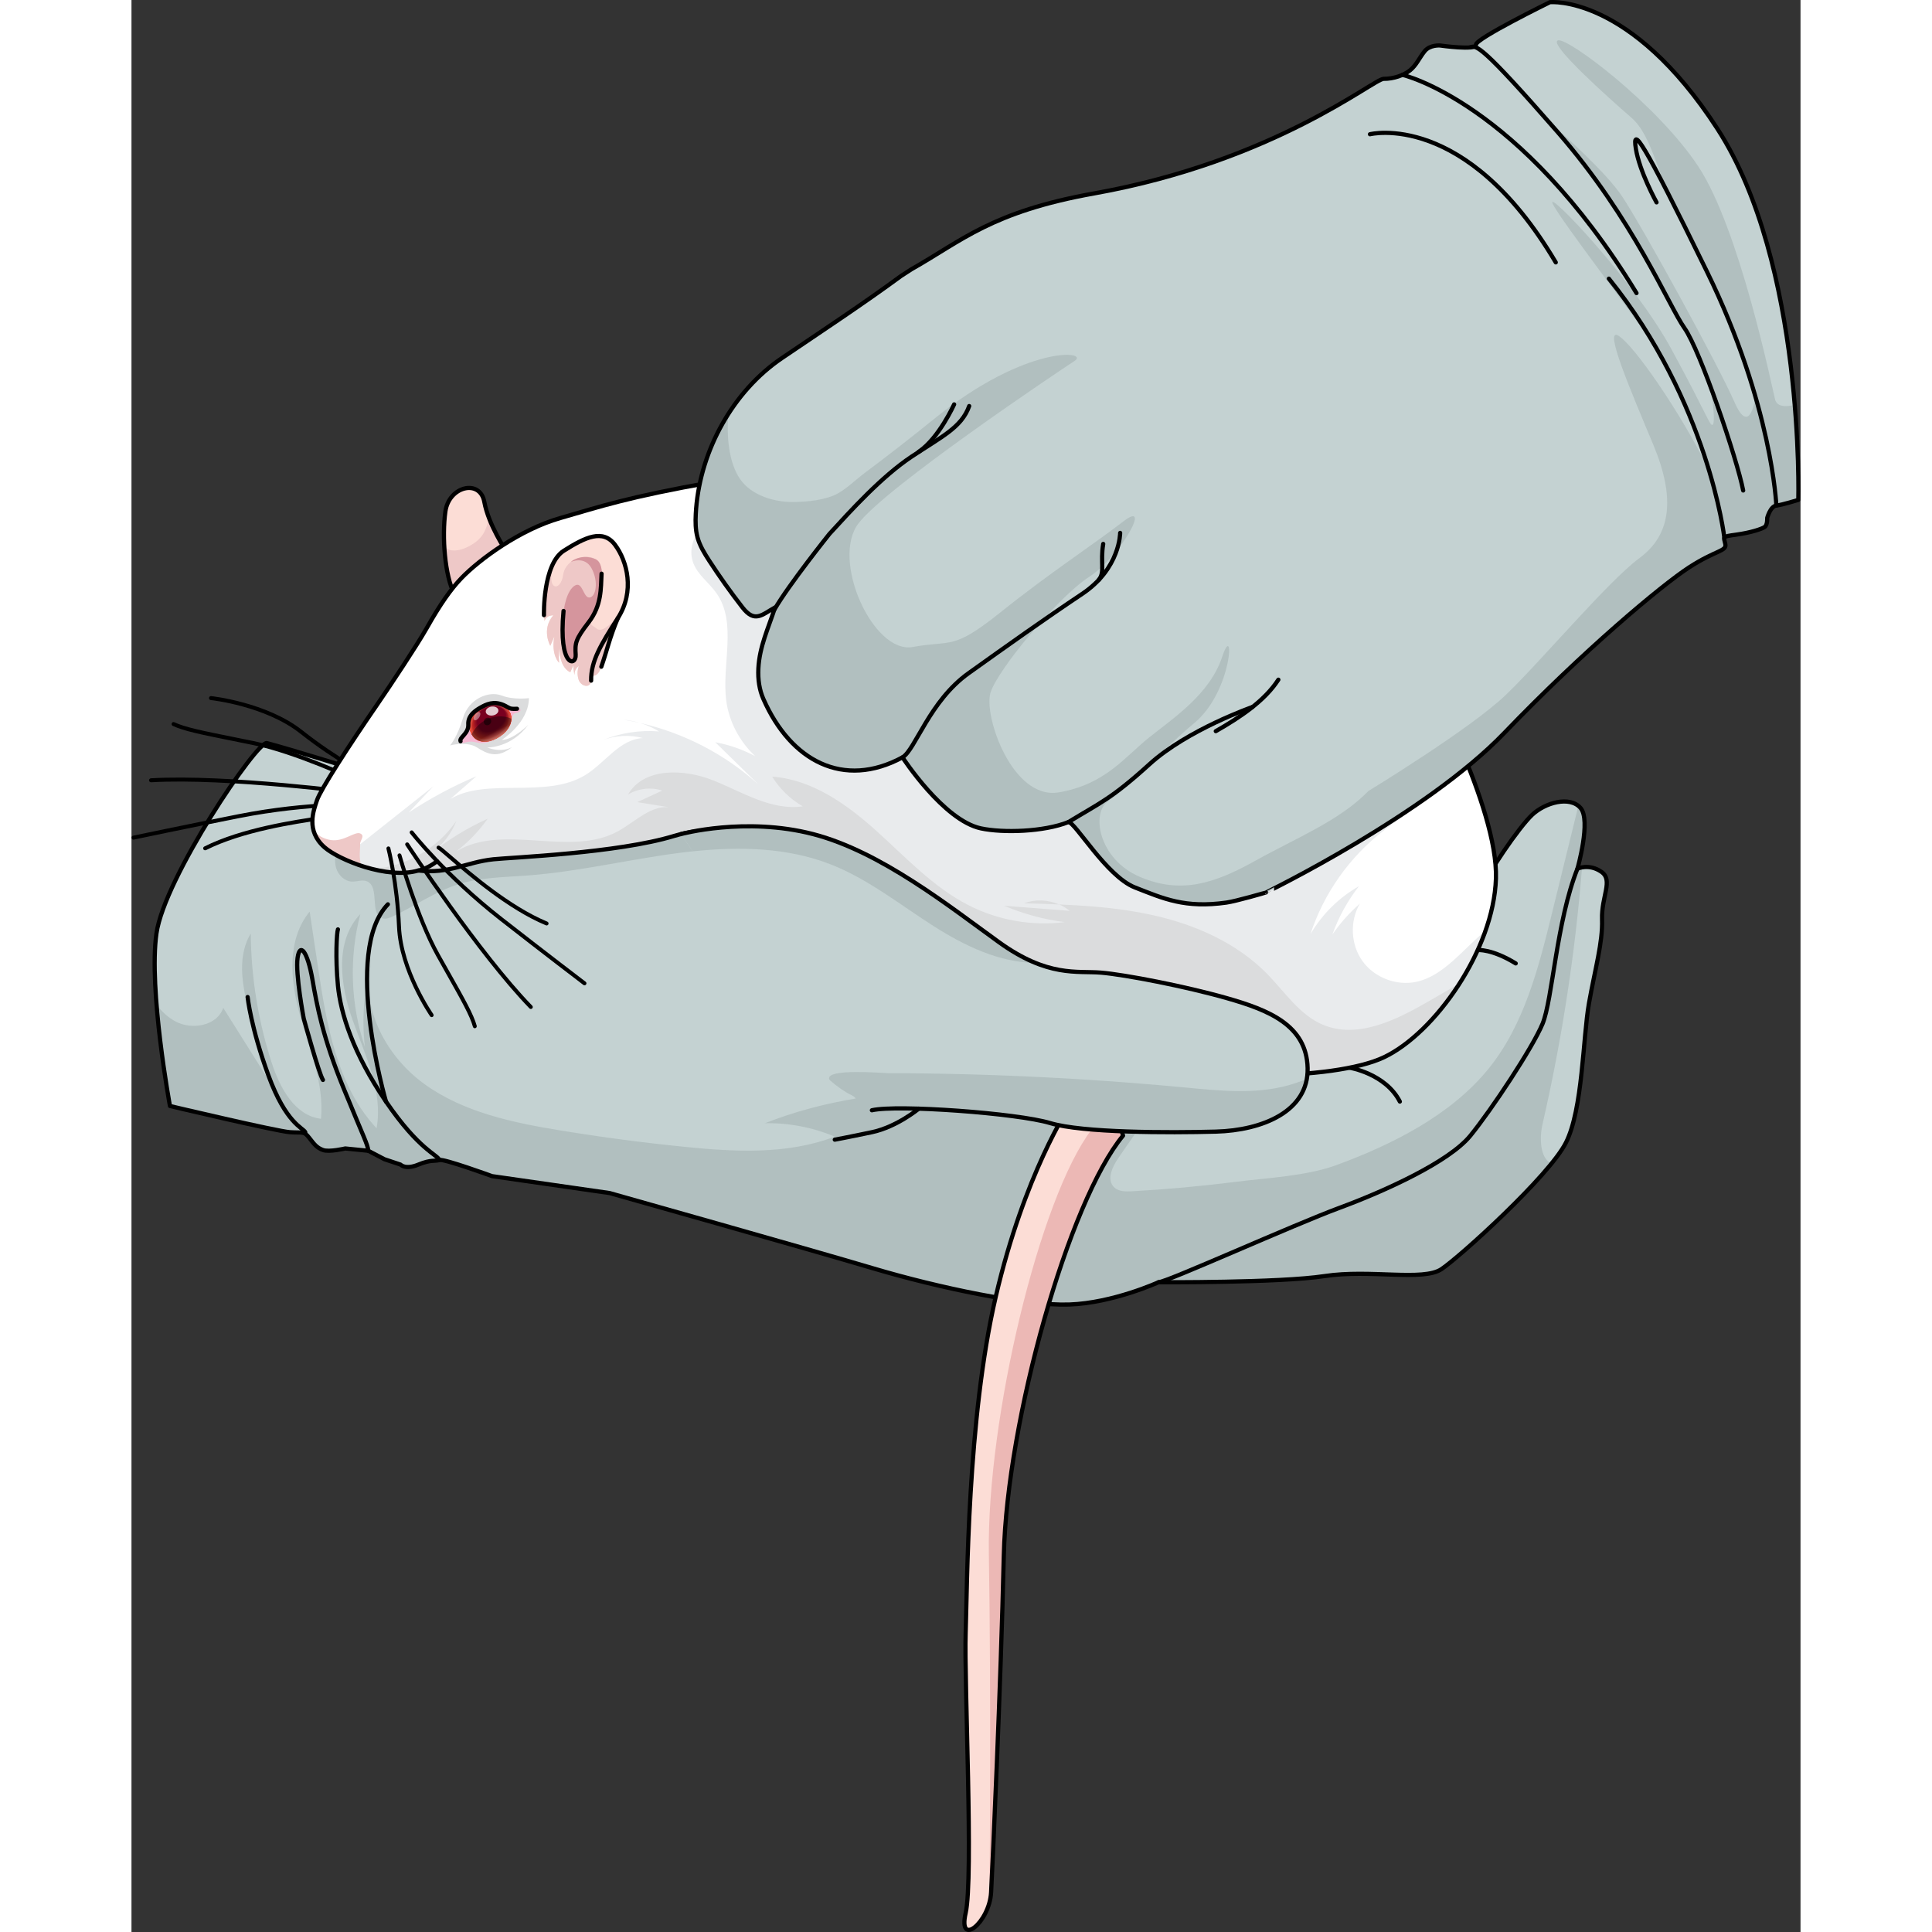 <?xml version="1.0" encoding="utf-8"?>
<!-- Created by: Science Figures, www.sciencefigures.org, Generator: Science Figures Editor -->
<svg version="1.1" id="Layer_1" xmlns="http://www.w3.org/2000/svg" xmlns:xlink="http://www.w3.org/1999/xlink" 
	 width="800px" height="800px" viewBox="0 0 397.845 460.529" enable-background="new 0 0 397.845 460.529"
	 xml:space="preserve">
<rect x="0" y="0" width="397.845" height="460.529" fill="#333333" stroke="none"/>
<g>
	<g>
		<path fill="#C4D2D2" d="M32.264,177.127c-2.275-0.609-24.404,32.019-26.311,45.371s3.22,41.139,3.22,41.139
			s25.473,6.029,28.588,6.243c3.115,0.214,3.298-0.336,4.581,1.313s1.832,2.382,3.298,2.932c1.466,0.55,5.314-0.366,5.314-0.366
			l5.497,0.55l3.848,2.016l3.848,1.283c0,0,1.121,1.283,4.225,0c3.104-1.283,3.993-0.733,5.014-1.099
			c1.021-0.366,12.569,3.848,12.569,3.848l28.02,4.031c0,0,47.467,13.376,62.858,17.957c15.391,4.581,36.28,8.978,46.724,8.612
			c10.444-0.366,21.255-5.314,21.255-5.314s28.767,0.183,39.578-1.466c10.811-1.649,23.454,1.283,27.851-1.649
			c4.398-2.932,25.652-22.183,29.683-30.148c4.031-7.964,4.031-25.005,5.497-33.25c1.466-8.245,3.298-14.475,3.115-19.972
			s2.748-9.345-0.183-11.36s-5.68-0.733-5.68-0.733s3.298-11.544,0.733-14.475c-2.565-2.932-8.429-1.283-11.544,1.649
			c-3.115,2.932-10.811,14.119-12.46,18.512s-6.23,16.852-6.23,16.852s-10.994,5.13-15.941,10.261
			c-4.947,5.13-8.612,9.345-8.612,9.345s-10.474,0-17.239,2.016c-6.765,2.016-21.24,2.851-21.24,2.851l-62.482-20.652
			l-31.699-15.547l-22.171-24.186l-55.227-1.649C80.562,192.039,43.997,180.268,32.264,177.127z"/>
		<path fill="#B1BFBF" d="M218.236,229.439c-9.543,0.854-18.792-3.452-26.881-8.588c-8.089-5.136-15.676-11.261-24.591-14.772
			c-11.351-4.469-23.998-4.344-36.097-2.787c-12.099,1.557-24.021,4.475-36.185,5.392c-5.608,0.423-11.331,0.433-16.689,2.138
			c-5.495,1.749-10.281,5.178-15.507,7.616c-0.725,0.338-1.518,0.665-2.301,0.503c-3.409-0.702-0.638-7.574-3.869-8.869
			c-1.121-0.449-2.379,0.125-3.585,0.072c-1.726-0.075-3.19-1.498-3.717-3.144s-0.264-3.45,0.289-5.087
			c2.447-7.248,9.913-11.52,17.157-13.981c13.644-4.636,28.296-5.183,42.704-5.409c19.736-0.309,40.443,0.143,57.688,9.746
			c16.547,9.214,28.337,26.077,45.958,33.021"/>
		<path fill="#B1BFBF" d="M336.352,267.944c4.628-20.131,7.768-40.602,9.422-61.192c-0.682,0.119-1.102,0.312-1.102,0.312
			s3.298-11.543,0.733-14.475c-0.161-0.184-0.334-0.349-0.519-0.497c-2.093,8.525-4.187,17.05-6.28,25.575
			c-3.214,13.085-6.654,26.639-15.142,37.103c-8.974,11.063-23.006,18.094-36.163,22.92c-7.26,2.663-16.28,3.04-23.986,4.013
			c-8.239,1.04-16.515,1.794-24.807,2.26c-1.512,0.085-3.218,0.092-4.297-0.971c-1.825-1.796-0.428-4.852,1.027-6.959
			c1.918-2.778,3.837-5.557,5.756-8.335c2.181-0.743,4.464-1.183,6.768-1.268c-1.722-0.35-3.451-0.692-5.184-1.026
			c0.119-0.172,0.238-0.344,0.356-0.516c-0.329,0.119-0.646,0.264-0.969,0.397c-30.366-5.817-62.336-8.793-90.964,2.456
			c5.685-0.107,11.389,0.989,16.629,3.193c-11.319,4.342-23.882,3.64-35.944,2.421c-9.804-0.99-19.577-2.281-29.302-3.869
			c-11.375-1.857-23.075-4.285-32.445-10.997c-9.042-6.477-15.35-17.982-12.848-28.714c-1.696,6.43-2.206,13.172-1.459,19.78
			c-3.427-10.15-3.807-21.307-1.08-31.667c-6.173,6.432-4.83,16.891-1.835,25.288s7.298,16.999,5.704,25.771
			c-9.443-10.11-11.912-24.695-13.96-38.377c-0.662-4.425-1.325-8.849-1.987-13.274c-5.425,6.584-4.662,16.258-2.372,24.476
			s5.849,16.416,5.071,24.911c-6.245-0.712-9.82-7.385-11.755-13.365c-3.214-9.931-4.903-20.353-4.99-30.791
			c-3.628,6.049-1.784,13.754,0.163,20.534c1.388,4.832,2.775,9.664,4.163,14.497c-3.628-5.772-7.256-11.545-10.884-17.317
			c-1.412,4.264-7.409,5.363-11.37,3.247c-1.798-0.96-3.255-2.351-4.524-3.941c0.974,12.042,3.197,24.092,3.197,24.092
			s25.473,6.029,28.588,6.243c3.115,0.214,3.298-0.336,4.581,1.313c1.283,1.649,1.833,2.382,3.298,2.932s5.314-0.366,5.314-0.366
			l5.497,0.55l3.848,2.016l3.848,1.283c0,0,1.121,1.282,4.225,0c3.104-1.283,3.993-0.733,5.014-1.099
			c1.021-0.366,12.569,3.848,12.569,3.848l28.02,4.031c0,0,47.467,13.376,62.858,17.957c15.391,4.581,36.28,8.978,46.724,8.612
			c10.444-0.366,21.255-5.314,21.255-5.314s28.767,0.183,39.578-1.466c10.811-1.649,23.454,1.283,27.851-1.649
			c3.641-2.427,18.828-16.036,26.238-25.169C335.75,276.124,335.576,271.321,336.352,267.944z"/>
		<path fill="none" stroke="#000000" stroke-linecap="round" stroke-linejoin="round" stroke-miterlimit="10" d="M32.264,177.127
			c-2.275-0.609-24.404,32.019-26.311,45.371s3.22,41.139,3.22,41.139s25.473,6.029,28.588,6.243
			c3.115,0.214,3.298-0.336,4.581,1.313s1.832,2.382,3.298,2.932c1.466,0.55,5.314-0.366,5.314-0.366l5.497,0.55l3.848,2.016
			l3.848,1.283c0,0,1.121,1.283,4.225,0c3.104-1.283,3.993-0.733,5.014-1.099c1.021-0.366,12.569,3.848,12.569,3.848l28.02,4.031
			c0,0,47.467,13.376,62.858,17.957c15.391,4.581,36.28,8.978,46.724,8.612c10.444-0.366,21.255-5.314,21.255-5.314
			s28.767,0.183,39.578-1.466c10.811-1.649,23.454,1.283,27.851-1.649c4.398-2.932,25.652-22.183,29.683-30.148
			c4.031-7.964,4.031-25.005,5.497-33.25c1.466-8.245,3.298-14.475,3.115-19.972s2.748-9.345-0.183-11.36s-5.68-0.733-5.68-0.733
			s3.298-11.544,0.733-14.475c-2.565-2.932-8.429-1.283-11.544,1.649c-3.115,2.932-10.811,14.119-12.46,18.512
			s-6.23,16.852-6.23,16.852s-10.994,5.13-15.941,10.261c-4.947,5.13-8.612,9.345-8.612,9.345s-10.474,0-17.239,2.016
			c-6.765,2.016-21.24,2.851-21.24,2.851l-62.482-20.652l-31.699-15.547l-22.171-24.186l-55.227-1.649
			C80.562,192.039,43.997,180.268,32.264,177.127z"/>
		<path fill="none" stroke="#000000" stroke-linecap="round" stroke-linejoin="round" stroke-miterlimit="10" d="M290.343,254.505
			c0,0,8.582,1.391,11.995,8.077"/>
		<path fill="none" stroke="#000000" stroke-linecap="round" stroke-linejoin="round" stroke-miterlimit="10" d="M320.896,226.471
			c0,0,3.317-0.355,9.063,3.176"/>
		<g>
			
				<path fill="#454545" stroke="#000000" stroke-width="0.5" stroke-linecap="round" stroke-linejoin="round" stroke-miterlimit="10" d="
				M0.315,199.828c0.051,0.051,0.127,0.076,0.205,0.06c0.12-0.025,12.199-2.57,25.104-5.121c17.025-3.367,30.103-2.722,30.232-2.716
				c0.123,0.006,0.23-0.088,0.235-0.212c0.008-0.124-0.088-0.229-0.21-0.235c-0.131-0.007-13.261-0.655-30.344,2.723
				c-12.907,2.552-24.988,5.097-25.108,5.123c-0.121,0.025-0.199,0.144-0.173,0.265C0.263,199.759,0.286,199.799,0.315,199.828z"/>
			
				<path fill="#454545" stroke="#000000" stroke-width="0.5" stroke-linecap="round" stroke-linejoin="round" stroke-miterlimit="10" d="
				M4.502,186.154c0.043,0.043,0.105,0.069,0.171,0.064c18.087-1.053,49.353,3.049,49.668,3.091c0.123,0.016,0.234-0.07,0.25-0.193
				c0.019-0.123-0.067-0.235-0.192-0.251c-0.314-0.042-31.623-4.152-49.752-3.094c-0.124,0.007-0.218,0.114-0.21,0.238
				C4.441,186.065,4.464,186.115,4.502,186.154z"/>
			
				<path fill="#454545" stroke="#000000" stroke-width="0.5" stroke-linecap="round" stroke-linejoin="round" stroke-miterlimit="10" d="
				M9.867,172.751c0.017,0.017,0.039,0.033,0.063,0.043c2.583,1.225,6.877,2.089,13.99,3.52c1.551,0.311,3.237,0.651,5.07,1.026
				c10.099,2.071,24.339,8.717,24.482,8.784c0.111,0.052,0.246,0.004,0.298-0.108c0.053-0.113,0.003-0.245-0.108-0.298
				c-0.144-0.067-14.431-6.735-24.583-8.816c-1.834-0.377-3.52-0.716-5.071-1.027c-7.079-1.424-11.353-2.283-13.886-3.485
				c-0.113-0.053-0.246-0.006-0.3,0.106C9.781,172.584,9.801,172.685,9.867,172.751z"/>
			
				<path fill="#454545" stroke="#000000" stroke-width="0.5" stroke-linecap="round" stroke-linejoin="round" stroke-miterlimit="10" d="
				M18.79,166.561c0.036,0.036,0.082,0.059,0.136,0.064c0.13,0.014,13.051,1.402,21.423,8.025
				c8.442,6.68,16.087,10.493,16.162,10.531c0.111,0.055,0.246,0.009,0.301-0.101c0.053-0.112,0.006-0.246-0.102-0.301
				c-0.077-0.037-7.681-3.832-16.084-10.481c-8.476-6.705-21.524-8.105-21.657-8.118c-0.122-0.012-0.233,0.077-0.245,0.2
				C18.718,166.45,18.744,166.516,18.79,166.561z"/>
			
				<path fill="#454545" stroke="#000000" stroke-width="0.5" stroke-linecap="round" stroke-linejoin="round" stroke-miterlimit="10" d="
				M17.399,202.375c0.067,0.067,0.171,0.087,0.259,0.041c8.791-4.431,21.406-6.291,27.469-7.183c2.297-0.339,3.416-0.509,3.75-0.674
				c0.111-0.054,0.156-0.188,0.102-0.3c-0.056-0.11-0.189-0.157-0.299-0.102c-0.287,0.141-1.757,0.357-3.618,0.632
				c-6.085,0.897-18.749,2.764-27.605,7.227c-0.11,0.056-0.154,0.191-0.098,0.301C17.368,202.339,17.382,202.357,17.399,202.375z"/>
		</g>
		<path fill="none" stroke="#000000" stroke-linecap="round" stroke-linejoin="round" stroke-miterlimit="10" d="M73.385,276.508
			c-0.444-1.283-4.842-2.382-12.721-13.926c-7.879-11.544-10.818-21.072-11.456-27.668c-0.637-6.596-0.279-12.643,0-13.376"/>
		<path fill="none" stroke="#000000" stroke-linecap="round" stroke-linejoin="round" stroke-miterlimit="10" d="M56.45,274.309
			c-0.183-1.649-0.916-2.748-5.863-14.842c-4.947-12.093-6.329-19.477-7.471-26.046c-1.141-6.569-2.974-8.951-3.523-5.103
			c-0.55,3.848,1.466,14.475,1.466,14.475s3.665,13.315,4.581,14.628"/>
		<path fill="none" stroke="#000000" stroke-linecap="round" stroke-linejoin="round" stroke-miterlimit="10" d="M41.425,269.881
			c-0.55-1.069-4.581-2.046-8.795-13.559s-4.947-18.659-4.947-18.659"/>
		<path fill="none" stroke="#000000" stroke-linecap="round" stroke-linejoin="round" stroke-miterlimit="10" d="M60.664,262.583
			c0,0-10.451-35.77,0.455-47.019"/>
		<path fill="none" stroke="#000000" stroke-linecap="round" stroke-linejoin="round" stroke-miterlimit="10" d="M244.811,305.642
			c1.883,0.006,32.166-13.678,43.134-17.731c10.968-4.053,26.107-10.968,31.175-17.168c5.068-6.199,14.844-20.962,17.228-26.695
			c2.384-5.733,3.296-24.363,8.324-36.984"/>
		<g>
			<path fill="#FCDDD6" d="M89.245,131.232c0,0-4.13-6.083-5.142-11.598c-1.012-5.515-8.424-3.748-9.274,2.271
				c-0.85,6.021-0.144,15.353,2.133,19.691L89.245,131.232z"/>
			<path fill="#EEC8C7" d="M85.214,123.455L85.214,123.455c1.589,4.173,4.031,7.777,4.031,7.777l-12.284,10.364
				c-1.448-2.759-2.258-7.537-2.439-12.198c0.058,2.073,2.877,2.456,6.006,0.772C83.669,128.479,84.544,126.476,85.214,123.455z"/>
			<path fill="none" stroke="#000000" stroke-linecap="round" stroke-linejoin="round" stroke-miterlimit="10" d="M89.245,131.232
				c0,0-4.13-6.083-5.142-11.598c-1.012-5.515-8.424-3.748-9.274,2.271c-0.85,6.021-0.144,15.353,2.133,19.691L89.245,131.232z"/>
		</g>
		<path fill="#FFFFFF" d="M46.029,201.983c-4.535-3.967-2.631-8.774-1.807-11.246s7.333-12.601,14.504-23.027
			c2.973-4.324,9.358-13.935,11.645-17.983c3.229-5.715,5.799-9.36,8.311-11.957c4.292-4.437,13.926-11.538,23.54-14.285
			s15.77-4.938,36.334-8.581c20.565-3.643,70.763-12.622,99.881-5.754c29.119,6.868,69.5,50.546,69.5,50.546
			s17.856,32.69,17.306,49.721s-14.559,36.81-26.646,42.579s-46.425,5.769-62.358,0s-56.589-42.03-64.006-46.7
			s-29.393-10.164-42.854-6.043s-38.838,5.12-43.125,5.574c-6.468,0.684-10.502,3.542-17.885,2.674
			C60.929,209.689,49.42,204.949,46.029,201.983z"/>
		<g>
			<path fill="#E9EBED" d="M306.358,234.014c-4.746,1.062-10.033-0.936-12.891-4.871c-2.858-3.934-3.123-9.58-0.646-13.765
				c-2.476,2.175-4.685,4.653-6.562,7.361c1.483-4.138,3.631-8.038,6.335-11.504c-4.775,2.714-8.813,6.712-11.574,11.461
				c3.178-9.748,9.364-18.492,17.498-24.735c6.411-4.92,14.932-10.013,14.488-18.082c-14.151,7.448-28.302,14.896-42.452,22.344
				c3.377-4.321,6.84-8.815,8.162-14.138c1.322-5.323-0.095-11.737-4.757-14.625c-3.461-2.144-7.813-1.934-11.884-1.953
				c-12.833-0.062-25.445-3.091-37.919-6.103c-9.625-2.324-19.479-4.746-27.693-10.274c-9.425-6.343-15.837-16.189-24.073-24.014
				c-8.236-7.825-20.172-13.811-30.768-9.713c-5.188,2.006-9.698,7.704-7.672,12.884c1.089,2.786,3.734,4.621,5.461,7.063
				c5.053,7.144,1.221,17.009,2.365,25.684c0.663,5.026,3.198,9.745,6.893,13.207c-2.981-1.58-6.198-2.716-9.518-3.317
				c3.427,3.352,6.854,6.703,10.28,10.055c-7.957-7.207-17.805-12.293-28.273-14.665c1.613,0.483,3.167,1.164,4.604,2.041
				c-4.59-0.375-9.267,0.351-13.528,2.099c3.069-1.178,6.511-1.363,9.689-0.521c-5.552,0.241-9.04,5.942-13.784,8.836
				c-9.345,5.7-23.505,0.479-32.114,5.681c2.069-1.809,4.139-3.619,6.208-5.428c-5.643,2.383-11.065,5.288-16.175,8.666
				c1.978-2.097,3.956-4.195,5.934-6.292c-7.217,5.716-14.435,11.433-21.652,17.149l-1.595-0.746
				c4.887,2.697,13.592,5.477,19.626,3.702c7.382,0.868,11.417-1.99,17.885-2.674c4.287-0.453,29.665-1.453,43.125-5.573
				s35.437,1.374,42.854,6.043c7.417,4.67,48.073,40.931,64.006,46.7c15.933,5.769,50.271,5.769,62.357,0
				c9.197-4.389,19.501-16.891,24.147-30.121C317.501,226.123,312.942,232.541,306.358,234.014z"/>
			<g>
				<path fill="#DBDCDD" d="M212.743,215.311c2.792,0.079,5.59,0.163,8.385,0.282C218.502,214.451,215.432,214.309,212.743,215.311z
					"/>
				<path fill="#DBDCDD" d="M309.285,238.633c-7.781,4.501-17.066,9.128-25.339,5.611c-5.521-2.347-8.985-7.744-13.177-12.036
					c-7.226-7.399-17.092-11.775-27.184-14.038c-7.365-1.652-14.903-2.256-22.457-2.577c0.903,0.393,1.755,0.9,2.519,1.525
					c-5.207-0.404-10.414-0.809-15.621-1.213c4.6,1.955,9.47,3.271,14.428,3.897c-7.81,0.983-15.905-0.437-22.914-4.019
					c-8.44-4.313-15.003-11.462-22.053-17.798c-7.05-6.335-15.31-12.185-24.765-12.862c1.795,2.915,4.326,5.374,7.292,7.083
					c-7.429,1.085-14.36-3.383-21.328-6.178s-16.573-3.138-20.328,3.363c2.416-1.469,5.482-1.82,8.167-0.935
					c-1.987,0.915-3.974,1.829-5.961,2.744c2.755,0.444,5.51,0.889,8.265,1.333c-4.698-0.989-8.633,3.286-12.841,5.599
					c-11.526,6.336-27.267-1.984-38.538,4.794c2.852-2.202,5.375-4.829,7.46-7.768c-4.768,2.147-9.265,4.894-13.353,8.155
					c2.643-1.915,4.713-4.61,5.883-7.657c-4.449,6.596-12.053,10.93-19.978,11.504c3.741,0.933,7.699,1.282,10.906,0.339
					c7.382,0.868,11.417-1.99,17.885-2.674c4.287-0.453,29.665-1.453,43.125-5.573s35.437,1.374,42.854,6.043
					c7.417,4.67,48.073,40.931,64.006,46.7c15.933,5.769,50.271,5.769,62.357,0c6.171-2.945,12.832-9.549,17.956-17.567
					C314.131,235.83,311.708,237.231,309.285,238.633z"/>
			</g>
			<path fill="#E9EBED" d="M121.157,172.313c-1.258-0.376-2.551-0.635-3.859-0.754C118.593,171.767,119.879,172.024,121.157,172.313
				z"/>
		</g>
		<path fill="#EEC8C7" d="M54.5,201.226c-0.075-0.83,1.283-2.037,0-2.566c-1.283-0.528-3.924,2.037-6.942,1.585
			c-2.973-0.446-4.161-2.371-4.196-2.429c0.354,1.404,1.14,2.833,2.666,4.167c1.587,1.388,4.957,3.157,8.849,4.43
			C54.057,204.742,54.576,202.054,54.5,201.226z"/>
		<path fill="none" stroke="#000000" stroke-linecap="round" stroke-linejoin="round" stroke-miterlimit="10" d="M46.029,201.983
			c-4.535-3.967-2.631-8.774-1.807-11.246s7.333-12.601,14.504-23.027c2.973-4.324,9.358-13.935,11.645-17.983
			c3.229-5.715,5.799-9.36,8.311-11.957c4.292-4.437,13.926-11.538,23.54-14.285s15.77-4.938,36.334-8.581
			c20.565-3.643,70.763-12.622,99.881-5.754c29.119,6.868,69.5,50.546,69.5,50.546s17.856,32.69,17.306,49.721
			s-14.559,36.81-26.646,42.579s-46.425,5.769-62.358,0s-56.589-42.03-64.006-46.7s-29.393-10.164-42.854-6.043
			s-38.838,5.12-43.125,5.574c-6.468,0.684-10.502,3.542-17.885,2.674C60.929,209.689,49.42,204.949,46.029,201.983z"/>
		<path fill="#FCDDD6" d="M223.473,263.882c0,0-10.61,15.915-17.431,45.092c-6.821,29.177-6.821,68.965-7.2,80.332
			c-0.379,11.368,1.895,58.355,0,66.691c-1.895,8.336,5.684,2.274,6.063-4.926c0.379-7.2,2.274-48.124,3.031-80.332
			s15.462-84.343,28.42-100.037C234.083,261.609,223.473,263.882,223.473,263.882z"/>
		<path fill="#ECB8B5" d="M224.303,263.752c1.915,0.942,3.634,2.631,4.499,5.589c-12.325,16.195-24.951,68.871-24.431,101.085
			c0.52,32.213,0.249,73.18,0.156,80.389c-0.07,5.378-4.167,10.279-5.595,8.934c1.343,1.496,5.689-3.27,5.974-8.677
			c0.379-7.2,2.273-48.124,3.031-80.333s15.461-84.343,28.419-100.037C234.469,263.153,226.841,263.438,224.303,263.752z"/>
		<path fill="none" stroke="#000000" stroke-linecap="round" stroke-linejoin="round" stroke-miterlimit="10" d="M223.473,263.882
			c0,0-10.61,15.915-17.431,45.092c-6.821,29.177-6.821,68.965-7.2,80.332c-0.379,11.368,1.895,58.355,0,66.691
			c-1.895,8.336,5.684,2.274,6.063-4.926c0.379-7.2,2.274-48.124,3.031-80.332s15.462-84.343,28.42-100.037
			C234.083,261.609,223.473,263.882,223.473,263.882z"/>
		<g>
			<path fill="#C4D2D2" d="M327.265,174.683c18.72-19.499,37.563-35.261,44.03-39.446c6.461-4.18,9.009-3.79,8.617-5.577
				c-0.391-1.784-0.868-1.733,2.64-2.22c3.505-0.486,6.011-1.342,6.726-1.808c0.72-0.462,0.627-2.187,0.627-2.187
				s0.75-2.779,2.178-2.935c1.425-0.158,5.237-1.351,5.237-1.351s1.536-56.285-19.263-88.428
				C357.253-1.411,338.12,0.522,338.12,0.522s-17.797,8.717-17.64,10.142c0.158,1.428-8.544,0.182-8.544,0.182
				s-2.433-0.21-3.699,1.373c-1.267,1.587-1.943,3.296-3.443,4.521c-1.498,1.225-4.001,2.084-6.317,2.052
				c-2.315-0.03-25.927,19.606-68.965,27.304c-24.584,4.397-31.569,11.297-43.585,18.078c0,0-2.437,1.575-2.437,1.575
				c-9.289,6.825-18.913,13.146-28.426,19.593c-11.695,7.925-19.366,21.927-20.472,35.91c-0.034,0.426-0.061,0.852-0.083,1.278
				c-0.095,1.857-0.079,3.745,0.407,5.541c0.551,2.036,1.68,3.86,2.829,5.629c2.469,3.8,5.098,7.496,7.879,11.075
				c2.96,3.809,4.635,1.766,7.785,0.015c-1.571,4.885-3.72,9.312-3.98,14.566c-0.129,2.612,0.231,5.081,1.203,7.274
				c6.5,14.765,19.079,21.496,33.155,13.9c0,0,9.752,15.026,18.7,16.933c5.246,1.118,14.975,0.84,20.846-1.507
				c1.595-0.041,9.066,12.906,15.823,15.572c6.901,2.707,11.953,5.011,21.851,3.618c2.348-0.335,9.418-2.4,9.427-2.406
				C270.432,212.739,308.552,194.187,327.265,174.683z"/>
			<path fill="#B1BFBF" d="M397.323,119.021c0-0.016,0-0.035,0.001-0.053c0-0.034,0.001-0.076,0.002-0.12
				c0-0.024,0.001-0.047,0.001-0.073c0.004-0.238,0.009-0.583,0.013-1.031c0-0.001,0-0.003,0-0.004
				c0.001-0.151,0.002-0.313,0.003-0.486c0-0.005,0-0.009,0-0.014c0.015-3.392-0.067-11.012-0.878-20.722
				c-2.117,0.503-4.249,0.499-4.693-1.34c-0.933-3.876-8.511-40.631-18.238-55.421c-9.725-14.791-31.322-31.014-33.546-30.125
				c-2.226,0.886,12.105,13.707,17.466,18.348c5.36,4.645,6.147,14.32,12.446,25.322C376.203,64.306,387.1,94.56,387.1,94.56
				s-1.249,9.896-5.022,1.231c-3.774-8.666-21.8-41.513-26.739-48.953c-3.859-5.811-14.251-15.003-17.646-18.055
				c4.171,4.678,18.967,24.872,22.267,30.466c3.628,6.146,9.832,19.114,13.359,25.164c3.525,6.048,4.318,16.044,3.659,16.754
				c-0.66,0.711-0.982-1.51-9.908-17.943c-8.927-16.433-29.702-38.145-28.326-34.74c1.374,3.405,22.134,30.175,25.41,35.68
				c3.273,5.504,10.379,18.127,11.835,27.788c-6.96-14.021-17.84-29.649-21.527-31.922c-3.69-2.273,2.962,13.214,8.3,26.004
				c5.338,12.789,4.182,21.467-3.279,26.967c-7.462,5.5-23.337,24.432-31.822,32.585c-8.485,8.154-32.811,22.958-32.811,22.958
				c-6.849,7.088-17.348,11.262-27.043,16.674c-9.704,5.415-17.725,7.981-27.512,3.766c-9.784-4.223-11.698-15.311-7.36-18.124
				c4.337-2.819,11.401-10.925,20.517-18.607c9.106-7.674,9.52-24.68,6.541-15.696c-2.98,8.977-11.656,14.608-17.447,19.252
				c-5.796,4.642-10.383,11.147-21.472,13.06c-11.094,1.911-18.016-18.257-16.31-23.77c1.71-5.507,16.056-22.754,23.497-27.584
				c7.434-4.824,15.186-18.663,8.153-13.218c-7.032,5.449-17.571,12.286-29.162,21.573c-11.592,9.283-11.555,6.62-21.004,8.351
				c-9.449,1.724-19.622-20.737-12.957-29.464c6.665-8.733,47.781-36.304,51.502-38.718c3.717-2.41-11.432-4.033-33.366,13.73
				c-5.446,4.409-10.972,8.719-16.584,12.915c-2.049,1.532-4.186,3.632-6.383,4.884c-2.91,1.657-7.429,2.062-10.753,2.095
				c-4.444,0.044-9.864-1.545-12.568-5.371c-2.857-4.041-3.338-10.688-2.827-15.682c-4.367,6.819-7.096,14.732-7.722,22.642
				c-0.034,0.426-0.061,0.852-0.083,1.278c-0.095,1.857-0.079,3.745,0.407,5.541c0.551,2.036,1.68,3.86,2.829,5.629
				c2.468,3.8,5.098,7.496,7.879,11.075c2.96,3.809,4.635,1.766,7.785,0.015c-0.053,0.163-0.109,0.322-0.163,0.484
				c0.016-0.012,0.032-0.023,0.048-0.034c-0.057,0.127-0.109,0.255-0.165,0.383c-1.535,4.559-3.454,8.782-3.699,13.734
				c-0.129,2.612,0.231,5.081,1.202,7.274c6.5,14.765,19.079,21.496,33.155,13.9c0,0,9.752,15.026,18.7,16.933
				c5.246,1.118,14.975,0.84,20.847-1.507c1.595-0.041,9.066,12.906,15.823,15.572c6.901,2.707,11.953,5.011,21.851,3.618
				c2.348-0.335,9.418-2.4,9.427-2.406c0,0,0.021-0.009,0.07-0.035c0.017-0.008,0.048-0.024,0.072-0.035
				c0.082-0.04,0.201-0.099,0.354-0.175c0.014-0.007,0.027-0.014,0.041-0.021c0.076-0.037,0.167-0.081,0.259-0.128
				c0.178-0.089,0.385-0.193,0.62-0.311c0.008-0.004,0.015-0.008,0.023-0.012c0.125-0.063,0.262-0.133,0.402-0.203
				c0.011-0.005,0.022-0.011,0.033-0.016c0.172-0.087,0.355-0.18,0.549-0.279c0.053-0.027,0.101-0.051,0.156-0.08
				c0.007-0.003,0.014-0.007,0.021-0.011c0.366-0.187,0.77-0.395,1.204-0.619c0.041-0.021,0.08-0.042,0.122-0.063
				c0.175-0.09,0.358-0.187,0.545-0.283c0.086-0.045,0.171-0.089,0.259-0.135c0.061-0.033,0.122-0.065,0.187-0.097
				c0.003-0.002,0.007-0.003,0.01-0.005c0.344-0.18,0.705-0.369,1.079-0.567c0.138-0.073,0.277-0.146,0.419-0.221
				c2.384-1.262,5.312-2.85,8.585-4.705c0.005-0.003,0.01-0.005,0.014-0.008c0.94-0.533,1.909-1.088,2.901-1.663
				c0.113-0.066,0.226-0.131,0.34-0.197c0.285-0.166,0.571-0.332,0.859-0.501c0.149-0.087,0.299-0.176,0.449-0.264
				c0.449-0.264,0.903-0.532,1.36-0.803c0.211-0.125,0.421-0.25,0.633-0.377c0.241-0.144,0.483-0.289,0.727-0.435
				c0.247-0.148,0.495-0.299,0.744-0.449c0.251-0.152,0.502-0.303,0.754-0.457c0.381-0.232,0.765-0.466,1.15-0.703
				c0.2-0.123,0.4-0.247,0.601-0.371c0.299-0.185,0.599-0.371,0.899-0.558c0.189-0.118,0.377-0.234,0.566-0.353
				c0.449-0.281,0.9-0.565,1.352-0.851c0.166-0.105,0.333-0.212,0.499-0.318c0.339-0.216,0.678-0.433,1.018-0.651
				c0.175-0.113,0.35-0.225,0.525-0.338c0.475-0.307,0.95-0.616,1.426-0.928c0.097-0.064,0.194-0.128,0.291-0.192
				c0.408-0.269,0.817-0.539,1.225-0.811c0.157-0.104,0.313-0.209,0.47-0.314c0.427-0.286,0.854-0.574,1.28-0.863
				c0.077-0.052,0.155-0.104,0.231-0.157c0.493-0.336,0.984-0.674,1.475-1.015c0.137-0.095,0.274-0.191,0.412-0.286
				c0.405-0.282,0.809-0.566,1.213-0.851c0.108-0.076,0.216-0.152,0.323-0.228c0.493-0.35,0.985-0.703,1.475-1.057
				c0.109-0.079,0.218-0.159,0.328-0.239c0.404-0.294,0.807-0.589,1.208-0.886c0.12-0.089,0.241-0.178,0.361-0.267
				c0.49-0.364,0.978-0.73,1.462-1.098c0.06-0.045,0.119-0.091,0.178-0.136c0.43-0.327,0.857-0.657,1.281-0.987
				c0.122-0.095,0.244-0.19,0.365-0.285c0.462-0.362,0.922-0.725,1.376-1.09c0.016-0.013,0.032-0.025,0.048-0.038
				c0.47-0.377,0.934-0.757,1.395-1.137c0.115-0.094,0.228-0.189,0.342-0.283c0.388-0.322,0.773-0.645,1.154-0.969
				c0.078-0.066,0.157-0.133,0.235-0.199c0.446-0.381,0.886-0.764,1.321-1.147c0.095-0.084,0.19-0.168,0.284-0.252
				c0.358-0.317,0.711-0.635,1.061-0.954c0.098-0.09,0.197-0.179,0.295-0.269c0.419-0.385,0.833-0.771,1.239-1.158
				c0.065-0.062,0.128-0.124,0.193-0.185c0.346-0.331,0.686-0.663,1.022-0.995c0.104-0.103,0.209-0.206,0.312-0.309
				c0.39-0.39,0.774-0.779,1.149-1.17c18.719-19.499,37.563-35.261,44.03-39.446c6.461-4.18,9.009-3.79,8.616-5.577
				c-0.391-1.784-0.868-1.733,2.64-2.22c3.505-0.486,6.011-1.342,6.726-1.808c0.72-0.462,0.627-2.187,0.627-2.187
				s0.75-2.779,2.178-2.935c1.425-0.158,5.237-1.351,5.237-1.351s0.001-0.026,0.002-0.064
				C397.322,119.075,397.322,119.05,397.323,119.021z"/>
			<path fill="none" stroke="#000000" stroke-linecap="round" stroke-linejoin="round" stroke-miterlimit="10" d="M327.265,174.683
				c18.72-19.499,37.563-35.261,44.03-39.446c6.461-4.18,9.009-3.79,8.617-5.577c-0.391-1.784-0.868-1.733,2.64-2.22
				c3.505-0.486,6.011-1.342,6.726-1.808c0.72-0.462,0.627-2.187,0.627-2.187s0.75-2.779,2.178-2.935
				c1.425-0.158,5.237-1.351,5.237-1.351s1.536-56.285-19.263-88.428C357.253-1.411,338.12,0.522,338.12,0.522
				s-17.797,8.717-17.64,10.142c0.158,1.428-8.544,0.182-8.544,0.182s-2.433-0.21-3.699,1.373c-1.267,1.587-1.943,3.296-3.443,4.521
				c-1.498,1.225-4.001,2.084-6.317,2.052c-2.315-0.03-25.927,19.606-68.965,27.304c-24.584,4.397-31.569,11.297-43.585,18.078
				c0,0-2.437,1.575-2.437,1.575c-9.289,6.825-18.913,13.146-28.426,19.593c-11.695,7.925-19.366,21.927-20.472,35.91
				c-0.034,0.426-0.061,0.852-0.083,1.278c-0.095,1.857-0.079,3.745,0.407,5.541c0.551,2.036,1.68,3.86,2.829,5.629
				c2.469,3.8,5.098,7.496,7.879,11.075c2.96,3.809,4.635,1.766,7.785,0.015c-1.571,4.885-3.72,9.312-3.98,14.566
				c-0.129,2.612,0.231,5.081,1.203,7.274c6.5,14.765,19.079,21.496,33.155,13.9c0,0,9.752,15.026,18.7,16.933
				c5.246,1.118,14.975,0.84,20.846-1.507c1.595-0.041,9.066,12.906,15.823,15.572c6.901,2.707,11.953,5.011,21.851,3.618
				c2.348-0.335,9.418-2.4,9.427-2.406C270.432,212.739,308.552,194.187,327.265,174.683z"/>
			<g>
				<path fill="#B1BFBF" d="M337.694,28.784c-0.409-0.463-0.72-0.779-0.904-0.909C336.342,27.554,336.744,27.926,337.694,28.784z"/>
			</g>
			<path fill="none" stroke="#000000" stroke-linecap="round" stroke-linejoin="round" stroke-miterlimit="10" d="M258.463,174.289
				c5.765-3.295,11.632-7.189,14.917-12.274"/>
			<path fill="none" stroke="#000000" stroke-linecap="round" stroke-linejoin="round" stroke-miterlimit="10" d="M199.684,96.79
				c-1.824,5.119-6.502,7.248-13.692,12.03c-7.19,4.778-14.539,12.896-19.615,18.439c0,0-9.639,12.032-13.087,17.98"/>
			<path fill="none" stroke="#000000" stroke-linecap="round" stroke-linejoin="round" stroke-miterlimit="10" d="M196.093,96.391
				c0,0-3.594,8.017-8.42,11.288"/>
			<path fill="none" stroke="#000000" stroke-linecap="round" stroke-linejoin="round" stroke-miterlimit="10" d="M183.789,180.528
				c3.056-1.823,6.436-13.409,15.749-20.055c9.31-6.649,18.003-12.846,27.084-18.914c9.078-6.077,9.044-14.531,9.044-14.531"/>
			<path fill="none" stroke="#000000" stroke-linecap="round" stroke-linejoin="round" stroke-miterlimit="10" d="M230.541,138.256
				c1.577-1.878,0.348-4.189,1.088-8.605"/>
			<path fill="none" stroke="#000000" stroke-linecap="round" stroke-linejoin="round" stroke-miterlimit="10" d="M302.95,17.841
				c0,0,27.927,6.366,55.8,52.025"/>
			<path fill="none" stroke="#000000" stroke-linecap="round" stroke-linejoin="round" stroke-miterlimit="10" d="M379.69,128.173
				c0,0-3.731-32.232-27.528-61.751"/>
			<path fill="none" stroke="#000000" stroke-linecap="round" stroke-linejoin="round" stroke-miterlimit="10" d="M392.082,120.511
				c0,0-0.985-23.972-16.555-55.8c-15.571-31.828-17.795-34.75-16.932-29.273c0.863,5.476,4.931,12.801,4.931,12.801"/>
			<path fill="none" stroke="#000000" stroke-linecap="round" stroke-linejoin="round" stroke-miterlimit="10" d="M319.12,11.302
				c1.36-0.637,2.651-0.641,20.796,20.133c18.139,20.782,26.52,41.502,30.275,46.784c3.753,5.282,12.592,31.369,13.984,38.702"/>
			<path fill="none" stroke="#000000" stroke-linecap="round" stroke-linejoin="round" stroke-miterlimit="10" d="M295.21,31.998
				c0,0,22.806-5.749,44.296,30.55"/>
			<path fill="none" stroke="#000000" stroke-linecap="round" stroke-linejoin="round" stroke-miterlimit="10" d="M267.216,168.52
				c0,0-15.515,5.421-24.565,13.652c-9.051,8.226-11.786,9.194-19.32,13.783"/>
		</g>
		<g>
			<path fill="#FCDDD6" d="M98.482,148.068l-0.162-1.437c0,0-0.321-12.174,4.757-15.37c5.077-3.196,9.298-5.263,12.194-1.377
				c2.896,3.886,4.759,11.05,0.68,17.42c-1.94,4.525-2.73,7.809-3.954,11.622c-0.587,1.83-1.463,2.313-2.311,2.114
				c-0.049,0.399-0.101,0.796-0.123,1.204c-0.1,1.938-2.519,1.441-3.029-0.372c-0.51-1.814,0.117-3.095,0.117-3.095
				s-1.104,0.566-1.062,2.101c0,0-0.253-1.218-0.258-2.282l-0.718,1.622c0,0-2.501-0.691-2.631-5.748c0,0-0.22,1.961-0.045,3.509
				c0,0-1.958-1.754-1.145-6.247l-0.962,2.202c0,0-2.2-3.888,0.72-7.268C100.55,146.666,98.738,146.645,98.482,148.068z"/>
			<path fill="#EEC8C7" d="M102.897,137.045c0.602-4.298,6.658-5.573,8.462-3.07c1.805,2.503-0.273,10.429-1.334,12.79
				c-1.061,2.362-0.551,1.971,0.953,3.14c1.491,1.158,4.908-2.532,6.451-5.625c-0.365,1.018-0.842,2.031-1.478,3.025
				c-1.94,4.525-2.73,7.809-3.954,11.622c-0.587,1.83-1.463,2.313-2.311,2.114c-0.049,0.399-0.101,0.796-0.123,1.204
				c-0.1,1.938-2.519,1.441-3.029-0.372c-0.51-1.814,0.117-3.095,0.117-3.095s-1.104,0.566-1.062,2.101c0,0-0.253-1.218-0.258-2.282
				l-0.718,1.622c0,0-2.501-0.691-2.631-5.748c0,0-0.22,1.961-0.045,3.509c0,0-1.958-1.754-1.145-6.247l-0.962,2.202
				c0,0-2.2-3.888,0.72-7.268c0,0-1.812-0.021-2.068,1.403l-0.162-1.437c0,0-0.219-8.457,2.648-13.123
				C98.316,140.874,102.294,141.341,102.897,137.045z"/>
			<path fill="#D5959D" d="M111.208,144.02c0.756-2.532,2.031-9.583-0.569-10.72c-2.601-1.137-5.076-0.184-5.934,0.67
				c0,0,3.287-1.591,4.975,1.522c1.687,3.114,1.054,6.749-0.477,6.933c-1.532,0.184-1.655-4.02-3.559-2.821
				c-1.903,1.198-2.676,5.327-2.778,7.538c-0.102,2.211-0.467,7.102,0.305,8.42c0.772,1.318,1.867,3.513,2.605,1.357
				c0.736-2.156-0.455-3.99,1.609-6.262C109.448,148.384,110.497,146.403,111.208,144.02z"/>
			<path fill="none" stroke="#000000" stroke-linecap="round" stroke-linejoin="round" stroke-miterlimit="10" d="M98.32,146.632
				c0,0-0.321-12.174,4.757-15.37c5.077-3.196,9.298-5.263,12.194-1.377c2.896,3.886,4.759,11.05,0.68,17.42
				c-4.079,6.37-6.448,10.266-6.388,14.94"/>
			<path fill="none" stroke="#000000" stroke-linecap="round" stroke-linejoin="round" stroke-miterlimit="10" d="M111.997,158.927
				c1.329-3.778,2.014-7.097,3.954-11.622"/>
			<path fill="none" stroke="#000000" stroke-linecap="round" stroke-linejoin="round" stroke-miterlimit="10" d="M112.054,136.75
				c-0.184,3.535,0.034,7.544-3.08,11.589c-3.115,4.044-3.279,4.941-3.094,7.731c0.183,2.79-4.163,3.188-2.892-10.436"/>
		</g>
		<path fill="#DBDCDD" d="M94.735,166.405c0,0-3.557,0.516-6.551-0.628c-2.994-1.143-7.782,0.742-9.164,5.378
			c-1.381,4.636-3.072,6.518-3.072,6.518s4.018-1.03,6.379,0.474c2.361,1.504,4.876,2.836,8.466-0.126c0,0-2.202,1.57-6.02,0.158
			c0,0,5.713,0.183,9.812-5.412c0,0-3.554,3.611-6.324,3.596C88.261,176.364,94.722,172.272,94.735,166.405z"/>
		<g>
			<path fill="#F6B7D2" d="M89.625,168.55c0.748,0.452,1.169,0.454,2.272,0.4c1.101-0.053,1.013,0.483,0.43,0.799
				c-0.587,0.318-1.299-0.003-1.518,1.092c-0.222,1.098-0.196,3.2-3.707,5.154c-3.51,1.953-4.673,0.791-6.147,0.774
				c-1.473-0.018-2.147,0.829-2.516-0.081c-0.368-0.911,1.978-1.799,1.846-4.008c-0.129-2.21,1.834-3.435,3.296-4.227
				C85.266,167.543,87.112,167.032,89.625,168.55z"/>
			<g>
				<path fill="#EE4023" d="M80.947,174.819c0.995,2.13,3.483,2.621,6.155,1.176c2.671-1.445,4.145-3.97,3.151-6.101
					c-0.995-2.13-4.001-2.885-6.672-1.44C80.908,169.9,79.951,172.689,80.947,174.819z"/>
				<path fill="#ED3F23" d="M80.966,174.799c0.992,2.122,3.471,2.612,6.132,1.171c2.661-1.439,4.13-3.956,3.139-6.079
					c-0.992-2.122-3.987-2.874-6.648-1.435C80.928,169.898,79.974,172.677,80.966,174.799z"/>
				<path fill="#EB3F23" d="M80.985,174.78c0.988,2.114,3.458,2.602,6.11,1.167c2.651-1.434,4.115-3.941,3.128-6.056
					c-0.988-2.114-3.972-2.864-6.623-1.43C80.947,169.896,79.997,172.665,80.985,174.78z"/>
				<path fill="#EA3E23" d="M81.005,174.76c0.984,2.106,3.445,2.592,6.087,1.163c2.641-1.429,4.1-3.927,3.116-6.034
					c-0.985-2.106-3.957-2.853-6.599-1.425C80.966,169.894,80.02,172.653,81.005,174.76z"/>
				<path fill="#E93D23" d="M81.024,174.74c0.981,2.098,3.432,2.583,6.064,1.158c2.631-1.424,4.085-3.912,3.105-6.011
					c-0.981-2.099-3.943-2.843-6.574-1.419C80.986,169.893,80.043,172.641,81.024,174.74z"/>
				<path fill="#E83C23" d="M81.043,174.72c0.977,2.091,3.42,2.573,6.042,1.154c2.622-1.418,4.069-3.898,3.093-5.989
					c-0.977-2.091-3.928-2.832-6.55-1.414C81.005,169.891,80.066,172.63,81.043,174.72z"/>
				<path fill="#E63C23" d="M81.063,174.7c0.973,2.083,3.407,2.564,6.019,1.15c2.612-1.413,4.054-3.883,3.082-5.967
					c-0.974-2.083-3.913-2.821-6.525-1.409C81.025,169.889,80.089,172.618,81.063,174.7z"/>
				<path fill="#E53B23" d="M81.082,174.681c0.97,2.075,3.394,2.554,5.997,1.145c2.602-1.408,4.039-3.868,3.07-5.944
					c-0.97-2.075-3.898-2.811-6.501-1.403C81.044,169.887,80.112,172.606,81.082,174.681z"/>
				<path fill="#E43A23" d="M81.101,174.661c0.966,2.067,3.381,2.544,5.974,1.141c2.592-1.402,4.024-3.854,3.059-5.922
					c-0.966-2.067-3.884-2.8-6.476-1.398C81.064,169.886,80.135,172.594,81.101,174.661z"/>
				<path fill="#E23A23" d="M81.12,174.641c0.962,2.059,3.369,2.535,5.951,1.137c2.582-1.397,4.009-3.839,3.047-5.899
					c-0.963-2.06-3.869-2.79-6.452-1.393C81.083,169.884,80.158,172.582,81.12,174.641z"/>
				<path fill="#E13923" d="M81.14,174.621c0.959,2.051,3.356,2.525,5.929,1.132c2.573-1.392,3.993-3.825,3.035-5.877
					c-0.959-2.052-3.854-2.779-6.427-1.388C81.103,169.882,80.181,172.57,81.14,174.621z"/>
				<path fill="#E03823" d="M81.159,174.601c0.955,2.044,3.343,2.515,5.906,1.128c2.563-1.386,3.978-3.81,3.024-5.855
					c-0.955-2.044-3.84-2.768-6.403-1.382C81.122,169.88,80.204,172.558,81.159,174.601z"/>
				<path fill="#DF3823" d="M81.178,174.582c0.951,2.036,3.33,2.506,5.884,1.124c2.553-1.381,3.963-3.796,3.012-5.832
					c-0.952-2.036-3.825-2.758-6.378-1.377C81.142,169.879,80.227,172.546,81.178,174.582z"/>
				<path fill="#DD3723" d="M81.198,174.562c0.948,2.028,3.317,2.496,5.861,1.12c2.543-1.376,3.948-3.781,3.001-5.81
					c-0.948-2.028-3.81-2.747-6.354-1.372C81.161,169.877,80.25,172.534,81.198,174.562z"/>
				<path fill="#DC3623" d="M81.217,174.542c0.944,2.02,3.305,2.486,5.838,1.115c2.534-1.371,3.932-3.766,2.989-5.787
					c-0.944-2.021-3.796-2.737-6.329-1.366C81.181,169.875,80.273,172.522,81.217,174.542z"/>
				<path fill="#DB3523" d="M81.236,174.522c0.94,2.012,3.292,2.477,5.816,1.111c2.524-1.365,3.917-3.752,2.978-5.765
					c-0.941-2.013-3.781-2.726-6.305-1.361C81.2,169.873,80.296,172.51,81.236,174.522z"/>
				<path fill="#D93522" d="M81.256,174.502c0.937,2.005,3.279,2.467,5.793,1.107c2.514-1.36,3.902-3.737,2.966-5.742
					c-0.937-2.005-3.766-2.715-6.28-1.356C81.22,169.872,80.319,172.498,81.256,174.502z"/>
				<path fill="#D83422" d="M81.275,174.483c0.933,1.997,3.266,2.458,5.771,1.102c2.504-1.355,3.887-3.723,2.955-5.72
					c-0.933-1.997-3.752-2.705-6.256-1.351C81.239,169.87,80.342,172.486,81.275,174.483z"/>
				<path fill="#D73322" d="M81.294,174.463c0.929,1.989,3.254,2.448,5.748,1.098c2.494-1.349,3.872-3.708,2.943-5.698
					c-0.93-1.989-3.737-2.694-6.231-1.345C81.259,169.868,80.365,172.474,81.294,174.463z"/>
				<path fill="#D63322" d="M81.314,174.443c0.926,1.981,3.241,2.438,5.725,1.094c2.485-1.344,3.856-3.694,2.931-5.675
					c-0.926-1.982-3.722-2.684-6.207-1.34C81.278,169.866,80.388,172.462,81.314,174.443z"/>
				<path fill="#D43222" d="M81.333,174.423c0.922,1.973,3.228,2.429,5.703,1.089c2.475-1.339,3.841-3.679,2.92-5.653
					c-0.922-1.974-3.707-2.673-6.182-1.335C81.298,169.865,80.411,172.45,81.333,174.423z"/>
				<path fill="#D33122" d="M81.352,174.403c0.918,1.965,3.215,2.419,5.68,1.085c2.465-1.333,3.826-3.664,2.908-5.63
					c-0.919-1.966-3.693-2.663-6.158-1.329C81.317,169.863,80.434,172.438,81.352,174.403z"/>
				<path fill="#D23122" d="M81.372,174.384c0.915,1.958,3.203,2.409,5.658,1.081c2.455-1.328,3.811-3.65,2.897-5.608
					c-0.915-1.958-3.678-2.652-6.133-1.324C81.337,169.861,80.457,172.426,81.372,174.384z"/>
				<path fill="#D03022" d="M81.391,174.364c0.911,1.95,3.19,2.4,5.635,1.076c2.445-1.323,3.795-3.635,2.885-5.586
					c-0.911-1.95-3.663-2.641-6.109-1.319C81.356,169.859,80.48,172.414,81.391,174.364z"/>
				<path fill="#CF2F22" d="M81.41,174.344c0.907,1.942,3.177,2.39,5.612,1.072c2.436-1.318,3.78-3.621,2.874-5.563
					c-0.908-1.943-3.649-2.631-6.084-1.314C81.376,169.858,80.503,172.402,81.41,174.344z"/>
				<path fill="#CE2E22" d="M81.43,174.324c0.904,1.934,3.164,2.38,5.59,1.068c2.426-1.312,3.765-3.606,2.862-5.541
					c-0.904-1.935-3.634-2.62-6.06-1.308C81.395,169.856,80.526,172.39,81.43,174.324z"/>
				<path fill="#CD2E22" d="M81.449,174.305c0.9,1.926,3.151,2.371,5.567,1.063c2.416-1.307,3.75-3.592,2.85-5.518
					c-0.9-1.927-3.619-2.61-6.035-1.303C81.415,169.854,80.549,172.378,81.449,174.305z"/>
				<path fill="#CB2D22" d="M81.468,174.285c0.896,1.918,3.139,2.361,5.545,1.059c2.406-1.302,3.735-3.577,2.839-5.496
					c-0.897-1.919-3.605-2.599-6.011-1.298C81.434,169.853,80.572,172.366,81.468,174.285z"/>
				<path fill="#CA2C22" d="M81.488,174.265c0.893,1.911,3.126,2.352,5.522,1.055c2.397-1.296,3.719-3.562,2.827-5.474
					c-0.893-1.911-3.59-2.588-5.986-1.292C81.454,169.851,80.595,172.354,81.488,174.265z"/>
				<path fill="#C92C22" d="M81.507,174.245c0.889,1.903,3.113,2.342,5.499,1.05c2.387-1.291,3.704-3.548,2.816-5.451
					c-0.889-1.903-3.575-2.578-5.962-1.287C81.473,169.849,80.618,172.342,81.507,174.245z"/>
				<path fill="#C72B22" d="M81.526,174.225c0.886,1.895,3.1,2.332,5.477,1.046c2.377-1.286,3.689-3.533,2.804-5.429
					c-0.886-1.896-3.561-2.567-5.937-1.282C81.493,169.847,80.641,172.33,81.526,174.225z"/>
				<path fill="#C62A22" d="M81.546,174.206c0.882,1.887,3.088,2.323,5.454,1.042c2.367-1.28,3.674-3.519,2.793-5.406
					c-0.882-1.888-3.546-2.557-5.913-1.277C81.512,169.846,80.664,172.318,81.546,174.206z"/>
				<path fill="#C52922" d="M81.565,174.186c0.878,1.879,3.075,2.313,5.432,1.037c2.357-1.275,3.659-3.504,2.781-5.384
					c-0.878-1.88-3.531-2.546-5.888-1.271C81.532,169.844,80.687,172.307,81.565,174.186z"/>
				<path fill="#C42922" d="M81.584,174.166c0.875,1.872,3.062,2.303,5.409,1.033c2.348-1.27,3.643-3.49,2.77-5.362
					c-0.875-1.872-3.516-2.535-5.864-1.266C81.551,169.842,80.71,172.295,81.584,174.166z"/>
				<path fill="#C22822" d="M81.604,174.146c0.871,1.864,3.049,2.294,5.386,1.029c2.338-1.265,3.628-3.475,2.758-5.339
					c-0.871-1.864-3.502-2.525-5.839-1.261C81.571,169.84,80.733,172.283,81.604,174.146z"/>
				<path fill="#C12722" d="M81.623,174.126c0.867,1.856,3.036,2.284,5.364,1.024c2.328-1.259,3.613-3.46,2.746-5.317
					c-0.867-1.857-3.487-2.514-5.815-1.255C81.59,169.839,80.756,172.271,81.623,174.126z"/>
				<path fill="#C02722" d="M81.642,174.107c0.864,1.848,3.024,2.274,5.341,1.02c2.318-1.254,3.598-3.446,2.735-5.294
					c-0.864-1.849-3.472-2.504-5.79-1.25C81.61,169.837,80.779,172.259,81.642,174.107z"/>
				<path fill="#BE2622" d="M81.662,174.087c0.86,1.84,3.011,2.265,5.319,1.016c2.308-1.249,3.582-3.431,2.723-5.272
					c-0.86-1.841-3.458-2.493-5.766-1.245C81.629,169.835,80.802,172.247,81.662,174.087z"/>
				<path fill="#BD2522" d="M81.681,174.067c0.856,1.832,2.998,2.255,5.296,1.012c2.299-1.243,3.567-3.417,2.712-5.249
					c-0.856-1.833-3.443-2.482-5.741-1.24C81.648,169.833,80.825,172.235,81.681,174.067z"/>
				<path fill="#BC2522" d="M81.7,174.047c0.853,1.825,2.985,2.246,5.273,1.007c2.289-1.238,3.552-3.402,2.7-5.227
					c-0.853-1.825-3.428-2.472-5.717-1.234C81.668,169.832,80.848,172.223,81.7,174.047z"/>
				<path fill="#BB2422" d="M81.72,174.027c0.849,1.817,2.973,2.236,5.251,1.003c2.279-1.233,3.537-3.388,2.689-5.205
					c-0.849-1.818-3.414-2.461-5.692-1.229C81.687,169.83,80.871,172.211,81.72,174.027z"/>
				<path fill="#B92322" d="M81.739,174.008c0.845,1.809,2.96,2.226,5.228,0.999c2.269-1.227,3.522-3.373,2.677-5.182
					c-0.845-1.81-3.399-2.451-5.668-1.224C81.707,169.828,80.894,172.199,81.739,174.008z"/>
				<path fill="#B82222" d="M81.758,173.988c0.842,1.801,2.947,2.217,5.206,0.994c2.26-1.222,3.506-3.358,2.665-5.16
					c-0.842-1.802-3.384-2.44-5.643-1.218C81.726,169.826,80.917,172.187,81.758,173.988z"/>
				<path fill="#B72222" d="M81.777,173.968c0.838,1.793,2.934,2.207,5.183,0.99c2.25-1.217,3.491-3.344,2.654-5.137
					c-0.838-1.794-3.37-2.429-5.619-1.213C81.746,169.825,80.94,172.175,81.777,173.968z"/>
				<path fill="#B52122" d="M81.797,173.948c0.834,1.785,2.922,2.197,5.16,0.986c2.24-1.212,3.476-3.329,2.642-5.115
					c-0.835-1.786-3.355-2.419-5.594-1.208C81.765,169.823,80.963,172.163,81.797,173.948z"/>
				<path fill="#B42022" d="M81.816,173.928c0.831,1.778,2.909,2.188,5.138,0.981c2.23-1.206,3.461-3.315,2.631-5.093
					c-0.831-1.779-3.34-2.408-5.57-1.203C81.785,169.821,80.986,172.151,81.816,173.928z"/>
				<path fill="#B32021" d="M81.835,173.909c0.827,1.77,2.896,2.178,5.115,0.977c2.22-1.201,3.446-3.3,2.619-5.07
					c-0.827-1.771-3.325-2.398-5.545-1.197C81.804,169.819,81.009,172.139,81.835,173.909z"/>
				<path fill="#B21F21" d="M81.855,173.889c0.823,1.762,2.883,2.168,5.093,0.973c2.211-1.196,3.43-3.286,2.608-5.048
					c-0.824-1.763-3.311-2.387-5.521-1.192C81.824,169.818,81.032,172.127,81.855,173.889z"/>
				<path fill="#B01E21" d="M81.874,173.869c0.82,1.754,2.87,2.159,5.07,0.968c2.201-1.19,3.415-3.271,2.596-5.025
					c-0.82-1.755-3.296-2.377-5.496-1.187C81.843,169.816,81.055,172.115,81.874,173.869z"/>
				<path fill="#AF1E21" d="M81.893,173.849c0.816,1.746,2.858,2.149,5.047,0.964c2.191-1.185,3.4-3.257,2.585-5.003
					c-0.816-1.747-3.281-2.366-5.472-1.181C81.863,169.814,81.078,172.103,81.893,173.849z"/>
				<path fill="#AE1D21" d="M81.913,173.83c0.812,1.739,2.845,2.14,5.025,0.96c2.181-1.18,3.385-3.242,2.573-4.981
					c-0.813-1.74-3.267-2.355-5.448-1.176C81.882,169.812,81.101,172.091,81.913,173.83z"/>
				<path fill="#AC1C21" d="M81.932,173.81c0.809,1.731,2.832,2.13,5.002,0.955c2.171-1.174,3.369-3.227,2.561-4.958
					c-0.809-1.732-3.252-2.345-5.423-1.171C81.902,169.811,81.124,172.079,81.932,173.81z"/>
				<path fill="#AB1B21" d="M81.951,173.79c0.805,1.723,2.819,2.12,4.98,0.951c2.162-1.169,3.354-3.213,2.55-4.936
					c-0.805-1.724-3.237-2.334-5.399-1.166C81.921,169.809,81.147,172.067,81.951,173.79z"/>
				<path fill="#AA1B21" d="M81.971,173.77c0.801,1.715,2.807,2.111,4.957,0.947c2.152-1.164,3.339-3.198,2.538-4.913
					c-0.802-1.716-3.223-2.324-5.374-1.16C81.941,169.807,81.17,172.055,81.971,173.77z"/>
				<path fill="#A91A21" d="M81.99,173.75c0.798,1.707,2.794,2.101,4.934,0.942c2.142-1.159,3.324-3.184,2.527-4.891
					c-0.798-1.708-3.208-2.313-5.35-1.155C81.96,169.805,81.193,172.043,81.99,173.75z"/>
				<path fill="#A71921" d="M82.009,173.731c0.794,1.699,2.781,2.091,4.912,0.938c2.132-1.153,3.309-3.169,2.515-4.869
					c-0.794-1.701-3.193-2.302-5.325-1.15C81.98,169.804,81.216,172.031,82.009,173.731z"/>
				<path fill="#A61921" d="M82.029,173.711c0.79,1.692,2.768,2.082,4.889,0.934c2.123-1.148,3.293-3.155,2.504-4.846
					c-0.791-1.693-3.179-2.292-5.301-1.144C81.999,169.802,81.239,172.019,82.029,173.711z"/>
				<path fill="#A51821" d="M82.048,173.691c0.787,1.684,2.756,2.072,4.867,0.929c2.113-1.143,3.278-3.14,2.492-4.824
					c-0.787-1.685-3.164-2.281-5.276-1.139C82.019,169.8,81.262,172.007,82.048,173.691z"/>
				<path fill="#A31721" d="M82.067,173.671c0.783,1.676,2.743,2.062,4.844,0.925c2.103-1.137,3.263-3.125,2.481-4.801
					c-0.783-1.677-3.149-2.271-5.252-1.134C82.038,169.798,81.284,171.995,82.067,173.671z"/>
				<path fill="#A21721" d="M82.087,173.651c0.779,1.668,2.73,2.053,4.821,0.921c2.093-1.132,3.248-3.111,2.469-4.779
					c-0.78-1.669-3.135-2.26-5.227-1.128C82.058,169.797,81.307,171.984,82.087,173.651z"/>
				<path fill="#A11621" d="M82.106,173.632c0.776,1.66,2.717,2.043,4.799,0.916c2.083-1.127,3.232-3.096,2.457-4.756
					c-0.776-1.661-3.12-2.249-5.203-1.123C82.077,169.795,81.33,171.972,82.106,173.632z"/>
				<path fill="#A01521" d="M82.125,173.612c0.772,1.652,2.704,2.033,4.776,0.912c2.074-1.121,3.217-3.082,2.446-4.734
					c-0.772-1.654-3.105-2.239-5.178-1.118C82.097,169.793,81.353,171.96,82.125,173.612z"/>
				<path fill="#9E1421" d="M82.145,173.592c0.769,1.645,2.692,2.024,4.754,0.908c2.064-1.116,3.202-3.067,2.434-4.712
					c-0.769-1.646-3.09-2.228-5.154-1.113C82.116,169.791,81.376,171.948,82.145,173.592z"/>
				<path fill="#9D1421" d="M82.164,173.572c0.765,1.637,2.679,2.014,4.731,0.904c2.054-1.111,3.187-3.053,2.423-4.689
					c-0.765-1.638-3.076-2.218-5.129-1.107C82.136,169.79,81.399,171.936,82.164,173.572z"/>
				<path fill="#9C1321" d="M82.183,173.552c0.761,1.629,2.666,2.005,4.708,0.899c2.044-1.106,3.172-3.038,2.411-4.667
					c-0.761-1.63-3.061-2.207-5.105-1.102C82.155,169.788,81.422,171.924,82.183,173.552z"/>
				<path fill="#9A1221" d="M82.203,173.533c0.758,1.621,2.653,1.995,4.686,0.895c2.034-1.1,3.156-3.023,2.4-4.644
					c-0.758-1.622-3.046-2.196-5.08-1.097C82.175,169.786,81.445,171.912,82.203,173.533z"/>
				<path fill="#991221" d="M82.222,173.513c0.754,1.613,2.641,1.985,4.663,0.891c2.025-1.095,3.141-3.009,2.388-4.622
					c-0.754-1.615-3.032-2.186-5.056-1.091C82.194,169.784,81.468,171.9,82.222,173.513z"/>
				<path fill="#981121" d="M82.241,173.493c0.75,1.606,2.628,1.976,4.641,0.886c2.015-1.09,3.126-2.994,2.376-4.6
					c-0.75-1.607-3.017-2.175-5.031-1.086C82.214,169.783,81.491,171.888,82.241,173.493z"/>
				<path fill="#971021" d="M82.261,173.473c0.747,1.598,2.615,1.966,4.618,0.882c2.005-1.084,3.111-2.98,2.365-4.577
					c-0.747-1.599-3.002-2.165-5.007-1.081C82.233,169.781,81.514,171.876,82.261,173.473z"/>
				<path fill="#950F21" d="M82.28,173.453c0.743,1.59,2.602,1.956,4.595,0.878c1.995-1.079,3.096-2.965,2.353-4.555
					c-0.743-1.591-2.988-2.154-4.982-1.076C82.253,169.779,81.537,171.864,82.28,173.453z"/>
				<path fill="#940F21" d="M82.299,173.434c0.739,1.582,2.589,1.947,4.573,0.873c1.985-1.074,3.08-2.951,2.342-4.532
					c-0.739-1.583-2.973-2.143-4.958-1.07C82.272,169.777,81.56,171.852,82.299,173.434z"/>
				<path fill="#930E21" d="M82.319,173.414c0.736,1.574,2.577,1.937,4.55,0.869c1.976-1.068,3.065-2.936,2.33-4.51
					c-0.736-1.576-2.958-2.133-4.933-1.065C82.292,169.776,81.583,171.84,82.319,173.414z"/>
				<path fill="#910D21" d="M82.338,173.394c0.732,1.566,2.564,1.928,4.528,0.865c1.966-1.063,3.05-2.921,2.319-4.488
					c-0.732-1.568-2.944-2.122-4.909-1.06C82.311,169.774,81.606,171.828,82.338,173.394z"/>
				<path fill="#900D21" d="M82.357,173.374c0.728,1.559,2.551,1.918,4.505,0.86c1.956-1.058,3.035-2.907,2.307-4.465
					c-0.728-1.56-2.929-2.112-4.884-1.054C82.331,169.772,81.629,171.816,82.357,173.374z"/>
				<path fill="#8F0C21" d="M82.377,173.355c0.725,1.551,2.538,1.908,4.482,0.856c1.946-1.053,3.019-2.892,2.296-4.443
					c-0.725-1.552-2.914-2.101-4.86-1.049C82.35,169.77,81.652,171.804,82.377,173.355z"/>
				<path fill="#8E0B21" d="M82.396,173.335c0.721,1.543,2.526,1.899,4.46,0.852c1.937-1.047,3.004-2.878,2.284-4.42
					c-0.721-1.544-2.899-2.091-4.835-1.044C82.369,169.769,81.675,171.792,82.396,173.335z"/>
				<path fill="#8C0B20" d="M82.415,173.315c0.717,1.535,2.513,1.889,4.437,0.847c1.927-1.042,2.989-2.863,2.272-4.398
					c-0.717-1.537-2.885-2.08-4.811-1.039C82.389,169.767,81.698,171.78,82.415,173.315z"/>
				<path fill="#8B0A20" d="M82.435,173.295c0.714,1.527,2.5,1.879,4.415,0.843c1.917-1.037,2.974-2.849,2.261-4.376
					c-0.714-1.529-2.87-2.069-4.786-1.033C82.408,169.765,81.721,171.768,82.435,173.295z"/>
				<path fill="#8A0920" d="M82.454,173.275c0.71,1.52,2.487,1.87,4.392,0.839c1.907-1.031,2.959-2.834,2.249-4.353
					c-0.71-1.521-2.855-2.059-4.762-1.028C82.428,169.763,81.744,171.756,82.454,173.275z"/>
				<path fill="#880820" d="M82.473,173.256c0.706,1.512,2.475,1.86,4.369,0.834c1.897-1.026,2.943-2.819,2.238-4.331
					c-0.706-1.513-2.841-2.048-4.737-1.023C82.447,169.762,81.767,171.744,82.473,173.256z"/>
				<path fill="#870820" d="M82.492,173.236c0.703,1.504,2.462,1.85,4.347,0.83c1.888-1.021,2.928-2.805,2.226-4.308
					c-0.703-1.505-2.826-2.038-4.713-1.017C82.467,169.76,81.79,171.732,82.492,173.236z"/>
				<path fill="#860720" d="M82.512,173.216c0.699,1.496,2.449,1.841,4.324,0.826c1.878-1.015,2.913-2.79,2.215-4.286
					c-0.699-1.498-2.811-2.027-4.688-1.012C82.486,169.758,81.813,171.72,82.512,173.216z"/>
				<path fill="#850620" d="M82.531,173.196c0.695,1.488,2.436,1.831,4.302,0.821c1.868-1.01,2.898-2.776,2.203-4.263
					c-0.695-1.49-2.797-2.016-4.664-1.007C82.506,169.756,81.836,171.708,82.531,173.196z"/>
				<path fill="#830620" d="M82.55,173.176c0.692,1.48,2.423,1.822,4.279,0.817c1.858-1.005,2.882-2.761,2.191-4.241
					c-0.692-1.482-2.782-2.006-4.639-1.002C82.525,169.755,81.859,171.696,82.55,173.176z"/>
				<path fill="#820520" d="M82.57,173.157c0.688,1.473,2.411,1.812,4.257,0.813c1.848-1,2.867-2.747,2.18-4.219
					c-0.688-1.474-2.767-1.995-4.615-0.996C82.545,169.753,81.882,171.684,82.57,173.157z"/>
				<path fill="#810420" d="M82.589,173.137c0.684,1.465,2.398,1.802,4.234,0.809c1.839-0.994,2.852-2.732,2.168-4.196
					c-0.685-1.466-2.753-1.985-4.59-0.991C82.564,169.751,81.905,171.672,82.589,173.137z"/>
				<path fill="#7F0420" d="M82.608,173.117c0.681,1.457,2.385,1.793,4.211,0.804c1.829-0.989,2.837-2.717,2.157-4.174
					c-0.681-1.459-2.738-1.974-4.566-0.986C82.584,169.749,81.928,171.66,82.608,173.117z"/>
				<path fill="#7E0320" d="M82.628,173.097c0.677,1.449,2.372,1.783,4.189,0.8c1.819-0.984,2.822-2.703,2.145-4.151
					c-0.677-1.451-2.723-1.963-4.541-0.98C82.603,169.748,81.951,171.649,82.628,173.097z"/>
				<path fill="#7D0220" d="M82.647,173.077c0.673,1.441,2.36,1.773,4.166,0.796c1.809-0.978,2.806-2.688,2.134-4.129
					c-0.674-1.443-2.708-1.953-4.517-0.975C82.623,169.746,81.974,171.637,82.647,173.077z"/>
				<path fill="#7C0120" d="M82.666,173.058c0.67,1.433,2.347,1.764,4.144,0.791c1.8-0.973,2.791-2.674,2.122-4.107
					c-0.67-1.435-2.694-1.942-4.492-0.97C82.642,169.744,81.997,171.625,82.666,173.058z"/>
				<path fill="#7A0120" d="M82.686,173.038c0.666,1.426,2.334,1.754,4.121,0.787c1.79-0.968,2.776-2.659,2.111-4.084
					c-0.666-1.427-2.679-1.932-4.468-0.965C82.662,169.742,82.02,171.613,82.686,173.038z"/>
				<path fill="#790020" d="M82.705,173.018c0.662,1.418,2.321,1.744,4.098,0.783c1.78-0.962,2.761-2.645,2.099-4.062
					c-0.663-1.419-2.664-1.921-4.443-0.959C82.681,169.741,82.043,171.601,82.705,173.018z"/>
			</g>
			<path opacity="0.1" fill="#FFFFFF" d="M80.947,174.819c0.995,2.13,3.483,2.621,6.155,1.176c2.671-1.445,4.145-3.97,3.151-6.101
				c-0.995-2.13-4.001-2.885-6.672-1.44C80.908,169.9,79.951,172.689,80.947,174.819z M81.514,174.512
				c-0.904-1.936,0.094-4.306,2.322-5.51c2.287-1.237,4.966-0.687,5.847,1.2c0.801,1.717-0.391,3.922-2.838,5.246
				C84.509,176.711,82.366,176.335,81.514,174.512z"/>
			
				<linearGradient id="SVGID_1_" gradientUnits="userSpaceOnUse" x1="12660.581" y1="-283.676" x2="12660.581" y2="-288.789" gradientTransform="matrix(-0.893 0.451 0.451 0.893 11517.417 -5274.996)">
				<stop  offset="0.461" style="stop-color:#FFFFFF"/>
				<stop  offset="1" style="stop-color:#000000"/>
			</linearGradient>
			<path opacity="0.4" fill="url(#SVGID_1_)" d="M84.357,171.661c2.064-1.117,4.322-1.161,6.185-0.358
				c-0.002,1.754-1.342,3.557-3.44,4.692c-2.575,1.393-4.969,0.971-6.03-0.971C81.784,173.652,82.895,172.451,84.357,171.661z"/>
			<path opacity="0.5" d="M84.047,172.416c0.202,0.432,0.728,0.586,1.178,0.343c0.451-0.243,0.649-0.79,0.448-1.223
				c-0.203-0.433-0.729-0.587-1.18-0.343C84.043,171.436,83.845,171.982,84.047,172.416z"/>
			<path opacity="0.8" fill="#FFFFFF" d="M84.444,169.59c-0.014,0.595,0.651,1.032,1.485,0.978c0.834-0.055,1.522-0.582,1.536-1.177
				c0.014-0.595-0.651-1.032-1.486-0.978C85.146,168.469,84.458,168.995,84.444,169.59z"/>
			<path opacity="0.4" fill="#FFFFFF" d="M81.745,171.645c0.278,0.175,0.783-0.104,1.127-0.621c0.341-0.516,0.393-1.074,0.115-1.249
				c-0.28-0.173-0.784,0.107-1.127,0.623C81.518,170.913,81.465,171.472,81.745,171.645z"/>
			<path fill="none" stroke="#000000" stroke-linecap="round" stroke-linejoin="round" stroke-miterlimit="10" d="M78.439,176.688
				c-0.368-0.911,1.978-1.799,1.846-4.008c-0.129-2.21,1.834-3.435,3.296-4.227c1.686-0.911,3.532-1.422,6.045,0.097
				c0.748,0.452,1.169,0.454,2.272,0.4"/>
		</g>
		<path fill="none" stroke="#000000" stroke-linecap="round" stroke-linejoin="round" stroke-miterlimit="10" d="M68.371,207.5
			c0,0,1.634-0.132,4.476-2.184"/>
		<path fill="#C4D2D2" d="M130.959,198.826c0,0,15.353-4.195,31.522,0s32.574,17.318,44.291,25.755
			c11.717,8.436,18.632,6.796,24.314,7.265c5.682,0.469,20.211,3.281,30.054,6.093s18.982,6.395,19.216,16.672
			c0.234,10.277-10.742,14.835-21.892,15.134s-31.773,0.299-39.506-2.044c-7.733-2.343-36.431-4.453-42.47-3.046"/>
		<path fill="#B1BFBF" d="M215.486,229.532c-2.586-1.049-5.465-2.612-8.714-4.951c-11.717-8.436-28.121-21.56-44.291-25.755
			c-16.169-4.195-31.522,0-31.522,0l2.838,4.104c11.134-1.177,22.591-0.935,32.967,3.15c8.915,3.51,16.502,9.636,24.591,14.772
			C198.664,225.492,206.921,229.441,215.486,229.532z"/>
		<path fill="#B1BFBF" d="M275.716,258.713c-7.902,2.179-16.278,1.294-24.439,0.522c-4.665-0.441-9.335-0.84-14.008-1.196
			c-12.629-0.963-25.282-1.615-37.943-1.955c-6.331-0.17-12.663-0.263-18.996-0.277c-1.005-0.002-14.77-1.183-14.016,1.401
			c0.052,0.179,0.197,0.313,0.336,0.436c1.585,1.396,3.344,2.596,5.222,3.563c0.302,0.156,0.638,0.341,0.728,0.669
			c0.111,0.406-0.225,0.805-0.597,1.001s-0.803,0.279-1.144,0.525c-0.194,0.14-0.358,0.344-0.38,0.583
			c-0.061,0.667,0.864,0.898,1.534,0.871c4.751-0.191,9.301-0.722,14.048-0.625c4.038,0.083,8.075,0.313,12.102,0.621
			c6.836,0.523,14.19,0.847,20.794,2.849c7.733,2.343,28.356,2.343,39.506,2.044c10.173-0.273,20.196-4.093,21.698-12.565
			C278.704,257.763,277.229,258.296,275.716,258.713z"/>
		<g>
			<path fill="#B1BFBF" d="M57.091,229.775c0.102-0.387,0.193-0.778,0.304-1.163C57.281,228.998,57.182,229.386,57.091,229.775z"/>
		</g>
		<path fill="none" stroke="#000000" stroke-linecap="round" stroke-linejoin="round" stroke-miterlimit="10" d="M130.959,198.826
			c0,0,15.353-4.195,31.522,0s32.574,17.318,44.291,25.755c11.717,8.436,18.632,6.796,24.314,7.265
			c5.682,0.469,20.211,3.281,30.054,6.093s18.982,6.395,19.216,16.672c0.234,10.277-10.742,14.835-21.892,15.134
			s-31.773,0.299-39.506-2.044c-7.733-2.343-36.431-4.453-42.47-3.046"/>
	</g>
	<path fill="none" stroke="#000000" stroke-linecap="round" stroke-linejoin="round" stroke-miterlimit="10" d="M187.673,264.272
		c0,0-5.229,4.354-11.185,5.609s-8.842,1.78-8.842,1.78"/>
	<g>
		
			<path fill="#454545" stroke="#000000" stroke-width="0.5" stroke-linecap="round" stroke-linejoin="round" stroke-miterlimit="10" d="
			M108.205,234.415c0.005-0.07-0.026-0.143-0.086-0.19c-0.095-0.072-9.697-7.387-19.832-15.308
			c-13.372-10.449-21.251-20.541-21.329-20.641c-0.075-0.095-0.212-0.114-0.307-0.038c-0.096,0.074-0.113,0.211-0.04,0.306
			c0.078,0.102,7.989,10.234,21.406,20.719c10.137,7.922,19.741,15.238,19.837,15.31c0.096,0.074,0.234,0.055,0.307-0.041
			C108.187,234.498,108.202,234.456,108.205,234.415z"/>
		
			<path fill="#454545" stroke="#000000" stroke-width="0.5" stroke-linecap="round" stroke-linejoin="round" stroke-miterlimit="10" d="
			M95.408,240.054c0.004-0.06-0.016-0.121-0.061-0.168c-12.337-12.715-29.281-38.478-29.451-38.737
			c-0.066-0.101-0.202-0.128-0.303-0.062c-0.103,0.065-0.131,0.2-0.063,0.303c0.17,0.26,17.135,26.059,29.503,38.801
			c0.085,0.087,0.223,0.089,0.31,0.004C95.382,240.157,95.404,240.107,95.408,240.054z"/>
		
			<path fill="#454545" stroke="#000000" stroke-width="0.5" stroke-linecap="round" stroke-linejoin="round" stroke-miterlimit="10" d="
			M82.06,244.649c0.002-0.024-0.001-0.05-0.008-0.074c-0.744-2.695-2.849-6.424-6.335-12.604c-0.761-1.347-1.587-2.811-2.48-4.408
			c-4.921-8.798-9.101-23.585-9.143-23.734c-0.033-0.116-0.154-0.185-0.27-0.152c-0.117,0.033-0.183,0.155-0.152,0.27
			c0.042,0.149,4.237,14.985,9.184,23.829c0.893,1.598,1.719,3.063,2.48,4.41c3.47,6.149,5.565,9.861,6.294,12.505
			c0.032,0.117,0.153,0.186,0.27,0.154C81.991,244.819,82.054,244.739,82.06,244.649z"/>
		
			<path fill="#454545" stroke="#000000" stroke-width="0.5" stroke-linecap="round" stroke-linejoin="round" stroke-miterlimit="10" d="
			M71.777,241.999c0.004-0.049-0.009-0.098-0.039-0.142c-0.073-0.105-7.302-10.556-7.751-20.985
			c-0.45-10.517-2.513-18.612-2.533-18.692c-0.031-0.117-0.15-0.188-0.267-0.159c-0.117,0.033-0.185,0.153-0.158,0.268
			c0.021,0.081,2.072,8.134,2.52,18.602c0.454,10.558,7.756,21.11,7.83,21.217c0.069,0.098,0.205,0.123,0.305,0.053
			C71.74,242.123,71.772,242.062,71.777,241.999z"/>
		
			<path fill="#454545" stroke="#000000" stroke-width="0.5" stroke-linecap="round" stroke-linejoin="round" stroke-miterlimit="10" d="
			M99.173,220.143c0.007-0.092-0.045-0.182-0.135-0.218c-8.897-3.675-18.335-11.824-22.87-15.741
			c-1.719-1.484-2.559-2.203-2.896-2.345c-0.112-0.048-0.239,0.005-0.287,0.116c-0.045,0.112,0.005,0.241,0.116,0.287
			c0.287,0.122,1.387,1.072,2.78,2.274c4.553,3.931,14.027,12.111,22.989,15.814c0.112,0.046,0.239-0.008,0.285-0.12
			C99.166,220.189,99.171,220.167,99.173,220.143z"/>
	</g>
</g>
</svg>